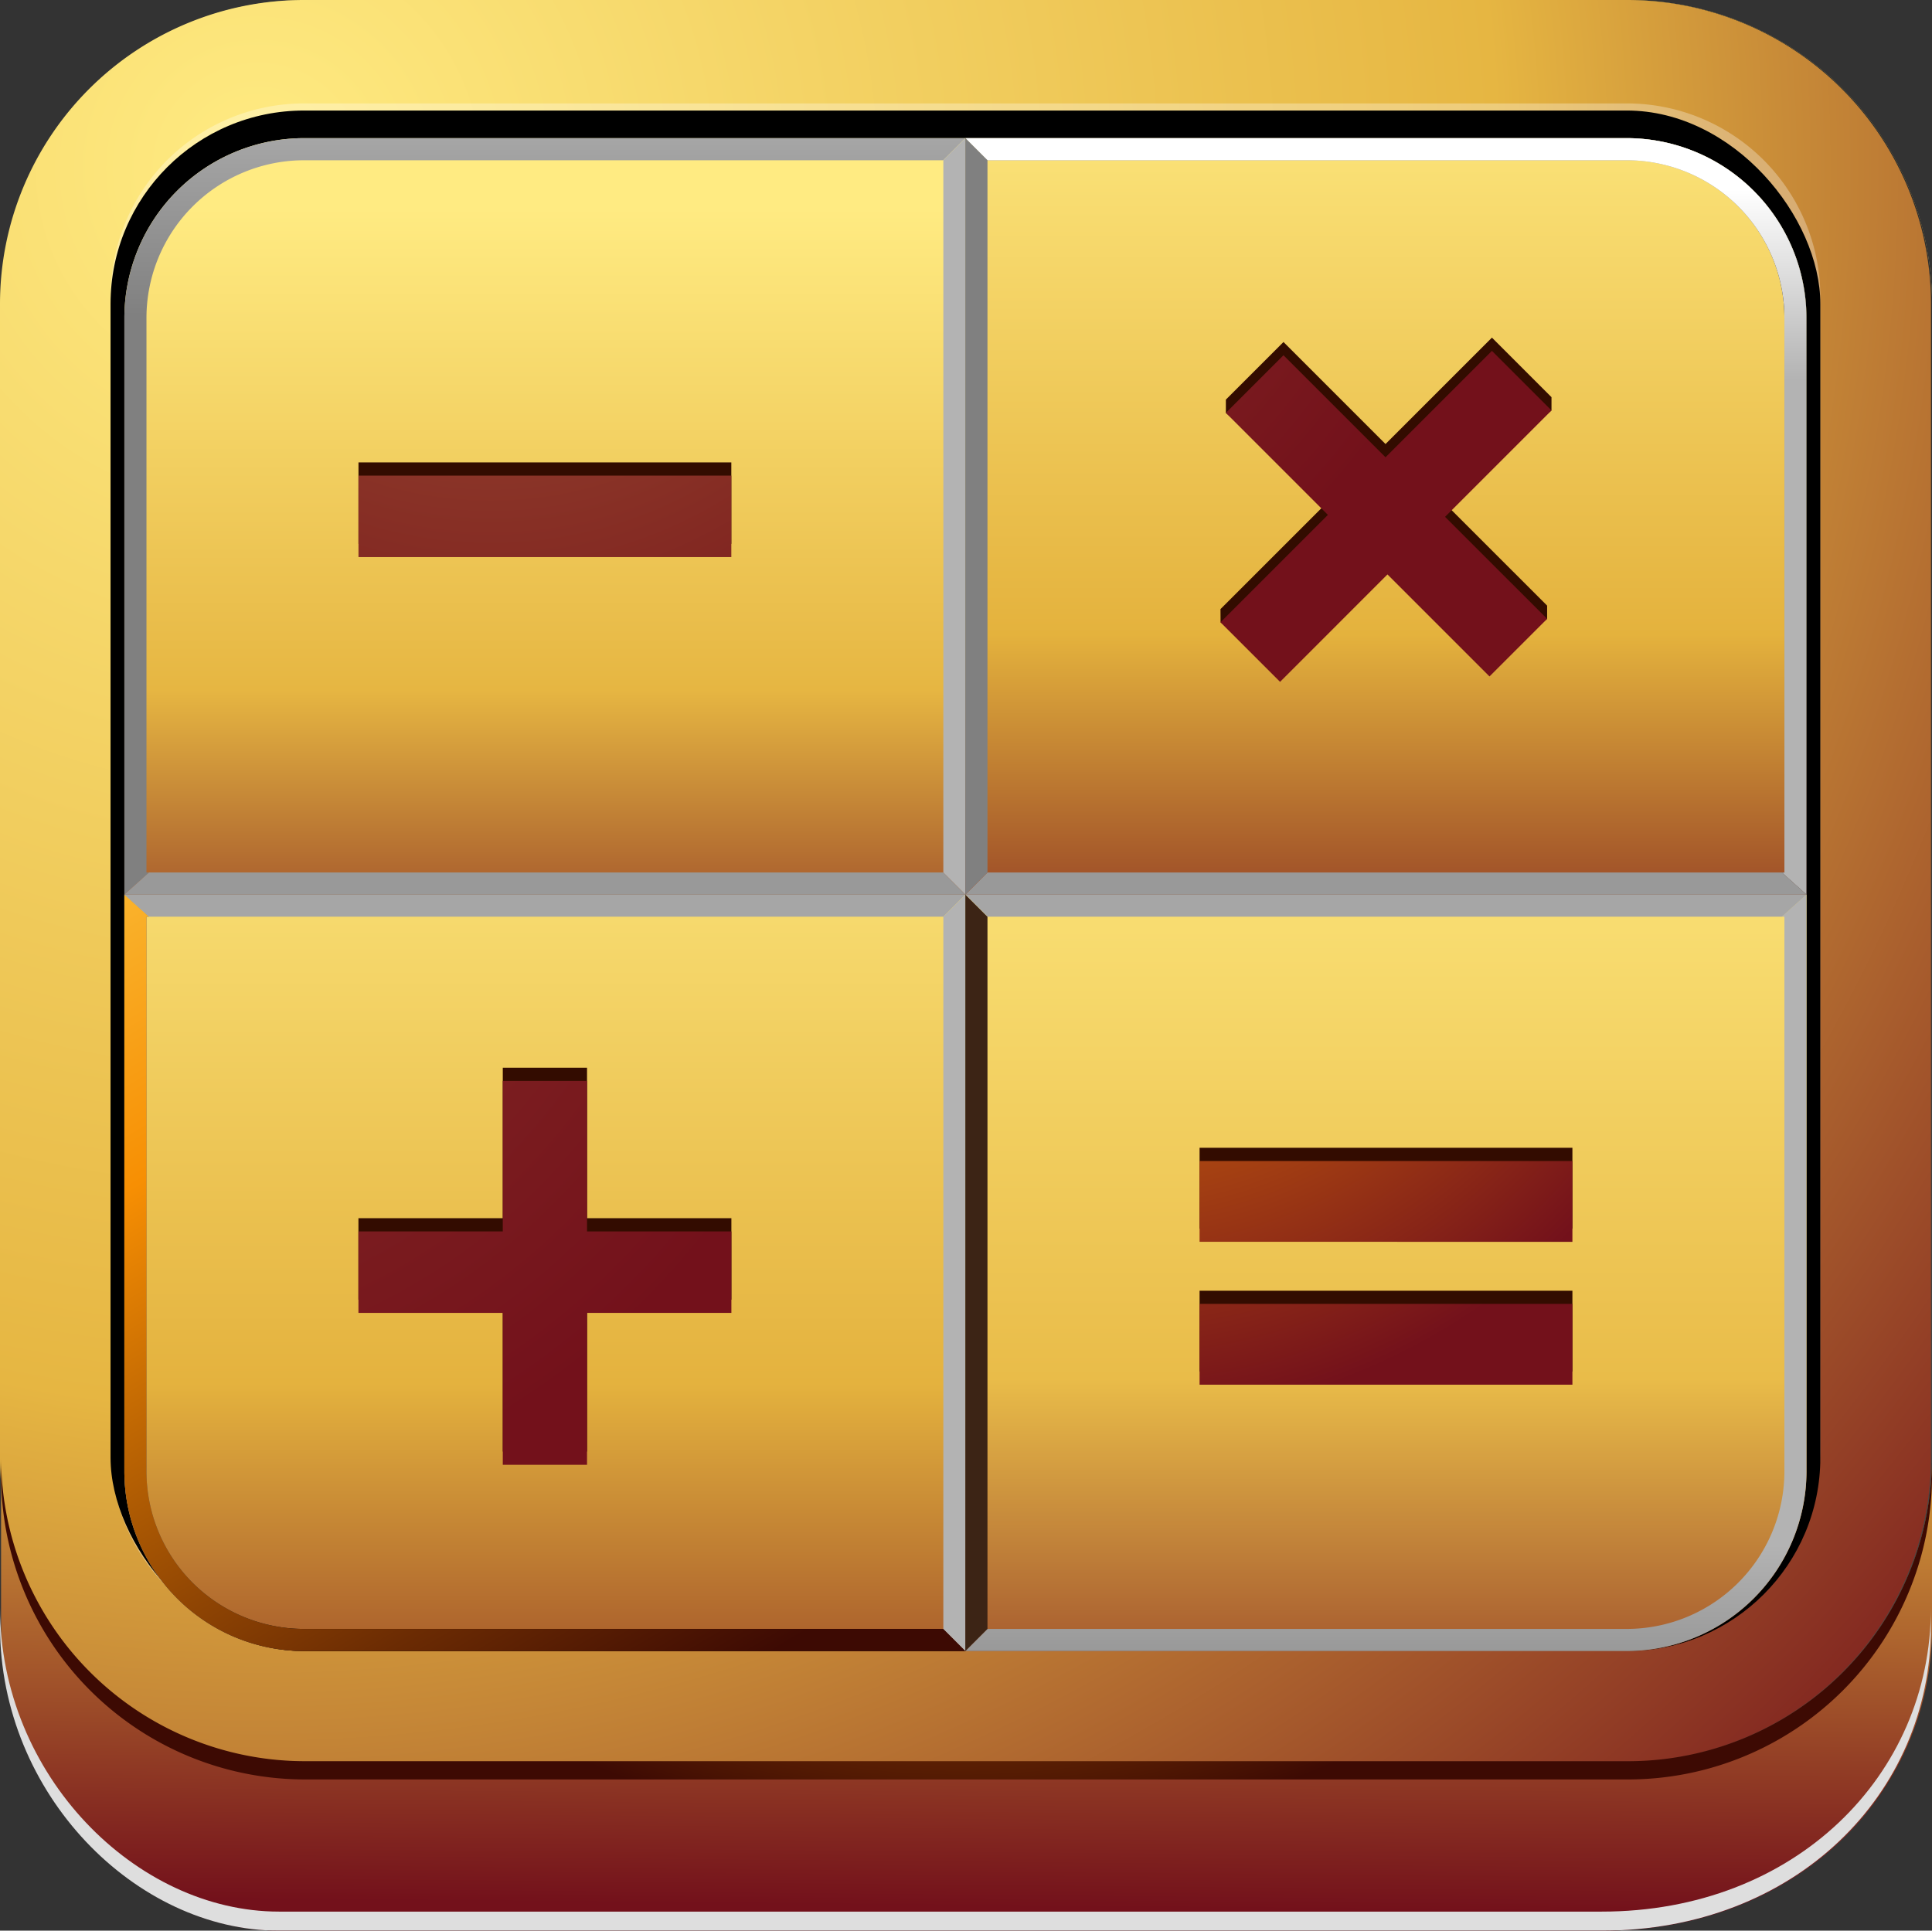 <svg xmlns="http://www.w3.org/2000/svg" xmlns:xlink="http://www.w3.org/1999/xlink" width="92.349" height="92.296" viewBox="0 0 92.349 92.296">
  <rect x="0" y="0" width="92.349" height="92.296" fill="#333333" stroke="none"/>
  <defs>
    <linearGradient id="linear-gradient" y1="0.5" x2="1" y2="0.5" gradientUnits="objectBoundingBox">
      <stop offset="0" stop-color="#696969"/>
      <stop offset="0.002" stop-color="#555"/>
      <stop offset="0.007" stop-color="#363636"/>
      <stop offset="0.012" stop-color="#1e1e1e"/>
      <stop offset="0.017" stop-color="#0d0d0d"/>
      <stop offset="0.023" stop-color="#030303"/>
      <stop offset="0.03"/>
      <stop offset="0.05" stop-color="#454545"/>
      <stop offset="0.086" stop-color="#414141"/>
      <stop offset="0.119" stop-color="#363636"/>
      <stop offset="0.15" stop-color="#242424"/>
      <stop offset="0.5" stop-color="#292929"/>
      <stop offset="0.85" stop-color="#242424"/>
      <stop offset="0.95" stop-color="#454545"/>
      <stop offset="0.955" stop-color="#414141"/>
      <stop offset="0.96" stop-color="#363636"/>
      <stop offset="0.964" stop-color="#232323"/>
      <stop offset="0.969" stop-color="#090909"/>
      <stop offset="0.97"/>
      <stop offset="0.976" stop-color="#030303"/>
      <stop offset="0.982" stop-color="#0e0e0e"/>
      <stop offset="0.988" stop-color="#212121"/>
      <stop offset="0.993" stop-color="#3c3c3c"/>
      <stop offset="0.998" stop-color="#5d5d5d"/>
      <stop offset="1" stop-color="#696969"/>
    </linearGradient>
    <linearGradient id="linear-gradient-2" x1="0.5" x2="0.491" y2="0.983" gradientUnits="objectBoundingBox">
      <stop offset="0" stop-color="#fae277"/>
      <stop offset="0.734" stop-color="#dfab3e"/>
      <stop offset="1" stop-color="#73111b"/>
    </linearGradient>
    <linearGradient id="linear-gradient-3" x1="0.5" y1="1" x2="0.5" gradientUnits="objectBoundingBox">
      <stop offset="0" stop-color="#4d4d4d"/>
      <stop offset="1" stop-color="#292929"/>
    </linearGradient>
    <radialGradient id="radial-gradient" cx="0.095" cy="0.092" r="1.346" gradientTransform="translate(0.044) scale(0.912 1)" gradientUnits="objectBoundingBox">
      <stop offset="0" stop-color="#ffeb82"/>
      <stop offset="0.527" stop-color="#e6b642"/>
      <stop offset="1" stop-color="#73111b"/>
    </radialGradient>
    <radialGradient id="radial-gradient-2" cx="0.479" cy="-1.685" r="2.877" gradientTransform="translate(0.417) scale(0.167 1)" gradientUnits="objectBoundingBox">
      <stop offset="0.5" stop-color="#f78f03"/>
      <stop offset="0.556" stop-color="#e17f03"/>
      <stop offset="0.864" stop-color="#6b2b03"/>
      <stop offset="1" stop-color="#3d0a03"/>
    </radialGradient>
    <linearGradient id="linear-gradient-4" x1="0.5" y1="-0.205" x2="0.5" y2="1.327" gradientUnits="objectBoundingBox">
      <stop offset="0" stop-color="#fde87f"/>
      <stop offset="0.556" stop-color="#e4b23e"/>
      <stop offset="1" stop-color="#73111b"/>
    </linearGradient>
    <linearGradient id="linear-gradient-5" x1="0.5" y1="-0.163" x2="0.5" y2="1.281" gradientUnits="objectBoundingBox">
      <stop offset="0" stop-color="#fde77d"/>
      <stop offset="0.556" stop-color="#e9bc49"/>
      <stop offset="1" stop-color="#73111b"/>
    </linearGradient>
    <linearGradient id="linear-gradient-6" x1="0.5" y1="-0.028" x2="0.5" y2="1.203" gradientUnits="objectBoundingBox">
      <stop offset="0" stop-color="#fce47a"/>
      <stop offset="0.556" stop-color="#e4b23d"/>
      <stop offset="1" stop-color="#73111b"/>
    </linearGradient>
    <linearGradient id="linear-gradient-7" x1="0.5" y1="0.092" x2="0.5" y2="1.238" gradientUnits="objectBoundingBox">
      <stop offset="0" stop-color="#ffeb82"/>
      <stop offset="0.556" stop-color="#e6b642"/>
      <stop offset="1" stop-color="#73111b"/>
    </linearGradient>
    <radialGradient id="radial-gradient-3" cx="-0.636" cy="-0.831" r="2.005" gradientTransform="translate(-0.015) scale(1.03 1)" gradientUnits="objectBoundingBox">
      <stop offset="0" stop-color="#8a3428"/>
      <stop offset="1" stop-color="#73111b"/>
    </radialGradient>
    <radialGradient id="radial-gradient-4" cx="-0.905" cy="-0.71" r="1.69" gradientTransform="translate(0)" gradientUnits="objectBoundingBox">
      <stop offset="0" stop-color="#893227"/>
      <stop offset="1" stop-color="#73111b"/>
    </radialGradient>
    <radialGradient id="radial-gradient-5" cx="-0.161" cy="-4.364" r="6.442" gradientTransform="translate(0.391) scale(0.219 1)" gradientUnits="objectBoundingBox">
      <stop offset="0" stop-color="#9f5537"/>
      <stop offset="1" stop-color="#802420"/>
    </radialGradient>
    <radialGradient id="radial-gradient-6" cx="-0.705" cy="-1.697" r="2.862" gradientTransform="translate(0.2) scale(0.6 1)" gradientUnits="objectBoundingBox">
      <stop offset="0" stop-color="#f78f03"/>
      <stop offset="1" stop-color="#73111b"/>
    </radialGradient>
    <linearGradient id="linear-gradient-8" x1="0.5" y1="1" x2="0.5" gradientUnits="objectBoundingBox">
      <stop offset="0.766" stop-color="gray"/>
      <stop offset="1" stop-color="#a6a6a6"/>
    </linearGradient>
    <linearGradient id="linear-gradient-9" x1="0.5" y1="1" x2="0.5" gradientUnits="objectBoundingBox">
      <stop offset="0.766"/>
      <stop offset="1" stop-color="#a6a6a6"/>
    </linearGradient>
    <linearGradient id="linear-gradient-10" x1="0.5" y1="1" x2="0.5" gradientUnits="objectBoundingBox">
      <stop offset="0.681" stop-color="#b3b3b3"/>
      <stop offset="0.932" stop-color="#fff"/>
    </linearGradient>
    <linearGradient id="linear-gradient-11" y1="0.5" x2="1" y2="0.5" gradientUnits="objectBoundingBox">
      <stop offset="0" stop-color="gray"/>
      <stop offset="0.234"/>
    </linearGradient>
    <linearGradient id="linear-gradient-12" x1="-0.411" y1="-0.453" x2="0.62" y2="1.101" gradientUnits="objectBoundingBox">
      <stop offset="0" stop-color="#fff579"/>
      <stop offset="0.5" stop-color="#f78f03"/>
      <stop offset="0.556" stop-color="#e17f03"/>
      <stop offset="0.864" stop-color="#6b2b03"/>
      <stop offset="1" stop-color="#3d0a03"/>
    </linearGradient>
    <linearGradient id="linear-gradient-13" x1="0.5" y1="1" x2="0.5" gradientUnits="objectBoundingBox">
      <stop offset="0" stop-color="#999"/>
      <stop offset="0.14" stop-color="#b3b3b3"/>
    </linearGradient>
  </defs>
  <g id="Group_10056" data-name="Group 10056" transform="translate(-95.499 -99.996)">
    <path id="Path_39119" data-name="Path 39119" d="M95.552,114.528V177.76c0,8.025,6.506,14.532,13.333,14.532h63.233c9.224,0,15.73-6.507,15.73-14.532V114.528A14.532,14.532,0,0,0,173.316,100H110.083A14.532,14.532,0,0,0,95.552,114.528Z" fill="url(#linear-gradient)"/>
    <path id="Path_39120" data-name="Path 39120" d="M95.552,114.528V177.76c0,8.025,6.506,14.532,13.333,14.532h63.233c9.224,0,15.73-6.507,15.73-14.532V114.528A14.532,14.532,0,0,0,173.316,100H110.083A14.532,14.532,0,0,0,95.552,114.528Z" fill="url(#linear-gradient-2)"/>
    <path id="Rectangle_2781" data-name="Rectangle 2781" d="M14.531,0H77.764A14.532,14.532,0,0,1,92.3,14.532V69.663A14.532,14.532,0,0,1,77.764,84.2H14.532A14.532,14.532,0,0,1,0,69.663V14.531A14.531,14.531,0,0,1,14.531,0Z" transform="translate(95.552 99.996)" fill="url(#linear-gradient-3)"/>
    <g id="Group_10054" data-name="Group 10054">
      <path id="Rectangle_2782" data-name="Rectangle 2782" d="M14.531,0H77.764A14.532,14.532,0,0,1,92.3,14.532v55.15A14.532,14.532,0,0,1,77.764,84.214H14.532A14.532,14.532,0,0,1,0,69.682V14.531A14.531,14.531,0,0,1,14.531,0Z" transform="translate(95.499 99.996)" fill="url(#radial-gradient)"/>
      <path id="Rectangle_2783" data-name="Rectangle 2783" d="M9.247,0H72.48a9.248,9.248,0,0,1,9.248,9.248V64.4a9.248,9.248,0,0,1-9.248,9.248H9.248A9.248,9.248,0,0,1,0,64.4V9.247A9.247,9.247,0,0,1,9.247,0Z" transform="translate(100.783 104.94)" fill="#fff" opacity="0.3"/>
      <rect id="Rectangle_2784" data-name="Rectangle 2784" width="81.728" height="73.645" rx="9.248" transform="translate(100.783 105.28)"/>
    </g>
    <path id="Path_39121" data-name="Path 39121" d="M173.316,184.191H110.083a14.532,14.532,0,0,1-14.531-14.532v.872a14.532,14.532,0,0,0,14.531,14.532h63.233a14.532,14.532,0,0,0,14.532-14.532v-.872A14.532,14.532,0,0,1,173.316,184.191Z" fill="url(#radial-gradient-2)"/>
    <path id="Path_39122" data-name="Path 39122" d="M172.065,191.381H108.833c-6.827,0-13.333-6.506-13.333-14.531v.91c0,8.025,6.506,14.532,13.333,14.532h63.232c9.224,0,15.731-6.507,15.731-14.532v-.91C187.8,184.875,181.289,191.381,172.065,191.381Z" fill="#dedede" style="mix-blend-mode: multiply;isolation: isolate"/>
    <g id="Group_10055" data-name="Group 10055">
      <path id="Path_39123" data-name="Path 39123" d="M101.444,142.763v27.574a8.6,8.6,0,0,0,8.586,8.588h31.617V142.763Z" fill="url(#linear-gradient-4)"/>
      <path id="Path_39124" data-name="Path 39124" d="M141.648,178.925h31.615a8.6,8.6,0,0,0,8.588-8.588V142.763h-40.2Z" fill="url(#linear-gradient-5)"/>
      <path id="Path_39125" data-name="Path 39125" d="M173.263,106.6H141.648v36.162h40.2V115.187A8.6,8.6,0,0,0,173.263,106.6Z" fill="url(#linear-gradient-6)"/>
      <path id="Path_39126" data-name="Path 39126" d="M141.647,106.6H110.03a8.6,8.6,0,0,0-8.586,8.587v27.575h40.2Z" fill="url(#linear-gradient-7)"/>
      <path id="Path_39127" data-name="Path 39127" d="M119.532,169.388v-7.261h-6.9v-3.895h6.9v-7.194h4.027v7.194h6.9v3.895h-6.9v7.261Z" fill="#330c00"/>
      <path id="Path_39128" data-name="Path 39128" d="M153.838,129.114l5.134-5.134-4.877-4.246V119.1l2.754-2.754,4.877,4.877,5.087-5.087,2.847,2.848v.631l-5.087,4.456,4.878,4.877v.631L166.7,131.7l-4.877-4.877-5.134,5.135-2.847-2.216Z" fill="#330c00"/>
      <rect id="Rectangle_2785" data-name="Rectangle 2785" width="17.822" height="3.895" transform="translate(112.634 122.102)" fill="#330c00"/>
      <path id="Path_39129" data-name="Path 39129" d="M152.838,165.56V161.7H170.66v3.862Zm0-6.832v-3.862H170.66v3.862Z" fill="#330c00"/>
      <path id="Path_39130" data-name="Path 39130" d="M119.532,170.02v-7.261h-6.9v-3.895h6.9v-7.194h4.027v7.194h6.9v3.895h-6.9v7.261Z" fill="url(#radial-gradient-3)"/>
      <path id="Path_39131" data-name="Path 39131" d="M153.838,129.745l5.134-5.134-4.877-4.878,2.754-2.754,4.877,4.877,5.087-5.087,2.847,2.848-5.087,5.087,4.878,4.877-2.754,2.753-4.877-4.877-5.134,5.135Z" fill="url(#radial-gradient-4)"/>
      <rect id="Rectangle_2786" data-name="Rectangle 2786" width="17.822" height="3.895" transform="translate(112.634 122.733)" fill="url(#radial-gradient-5)"/>
      <path id="Path_39132" data-name="Path 39132" d="M152.838,166.191v-3.862H170.66v3.862Zm0-6.831V155.5H170.66v3.863Z" fill="url(#radial-gradient-6)"/>
      <path id="Path_39133" data-name="Path 39133" d="M102.5,141.705V115.187a7.538,7.538,0,0,1,7.529-7.53h30.56l1.057-1.057H110.03a8.6,8.6,0,0,0-8.586,8.587v27.575l1.178-1.057Z" fill="url(#linear-gradient-8)" style="mix-blend-mode: screen;isolation: isolate"/>
      <path id="Path_39134" data-name="Path 39134" d="M140.59,107.657v34.049l1.057,1.057V106.6Z" fill="#b3b3b3" style="mix-blend-mode: multiply;isolation: isolate"/>
      <path id="Path_39135" data-name="Path 39135" d="M102.622,141.705l-1.178,1.057h40.2l-1.057-1.057Z" fill="#999" style="mix-blend-mode: multiply;isolation: isolate"/>
      <path id="Path_39136" data-name="Path 39136" d="M180.793,141.705V115.187a7.539,7.539,0,0,0-7.53-7.53H142.7l-1.057-1.057h31.616a8.6,8.6,0,0,1,8.587,8.587v27.575l-1.178-1.057Z" fill="url(#linear-gradient-9)" style="mix-blend-mode: screen;isolation: isolate"/>
      <path id="Path_39137" data-name="Path 39137" d="M180.793,141.705V115.187a7.539,7.539,0,0,0-7.53-7.53H142.7l-1.057-1.057h31.616a8.6,8.6,0,0,1,8.587,8.587v27.575l-1.178-1.057Z" fill="url(#linear-gradient-10)" style="mix-blend-mode: multiply;isolation: isolate"/>
      <path id="Path_39138" data-name="Path 39138" d="M142.7,107.657v34.049l-1.057,1.057V106.6Z" fill="gray" style="mix-blend-mode: screen;isolation: isolate"/>
      <path id="Path_39139" data-name="Path 39139" d="M180.672,141.705l1.178,1.057h-40.2l1.057-1.057Z" fill="#999" style="mix-blend-mode: multiply;isolation: isolate"/>
      <path id="Path_39140" data-name="Path 39140" d="M102.5,143.819v26.518a7.538,7.538,0,0,0,7.529,7.53h30.56l1.057,1.057H110.03a8.6,8.6,0,0,1-8.586-8.587V142.762l1.178,1.057Z" fill="url(#linear-gradient-11)" style="mix-blend-mode: screen;isolation: isolate"/>
      <path id="Path_39141" data-name="Path 39141" d="M102.5,143.819v26.518a7.538,7.538,0,0,0,7.529,7.53h30.56l1.057,1.057H110.03a8.6,8.6,0,0,1-8.586-8.587V142.762l1.178,1.057Z" fill="url(#linear-gradient-12)"/>
      <path id="Path_39142" data-name="Path 39142" d="M140.59,177.867V143.819l1.057-1.057v36.162Z" fill="#b3b3b3" style="mix-blend-mode: multiply;isolation: isolate"/>
      <path id="Path_39143" data-name="Path 39143" d="M102.622,143.819l-1.178-1.057h40.2l-1.057,1.057Z" fill="#a6a6a6" style="mix-blend-mode: screen;isolation: isolate"/>
      <path id="Path_39144" data-name="Path 39144" d="M180.793,143.819v26.518a7.539,7.539,0,0,1-7.53,7.53H142.7l-1.057,1.057h31.616a8.6,8.6,0,0,0,8.587-8.587V142.762l-1.178,1.057Z" fill="url(#linear-gradient-13)" style="mix-blend-mode: multiply;isolation: isolate"/>
      <path id="Path_39145" data-name="Path 39145" d="M142.7,177.867V143.819l-1.057-1.057v36.162Z" fill="#3c2415" style="mix-blend-mode: screen;isolation: isolate"/>
      <path id="Path_39146" data-name="Path 39146" d="M180.672,143.819l1.178-1.057h-40.2l1.057,1.057Z" fill="#a6a6a6" style="mix-blend-mode: screen;isolation: isolate"/>
    </g>
  </g>
</svg>
